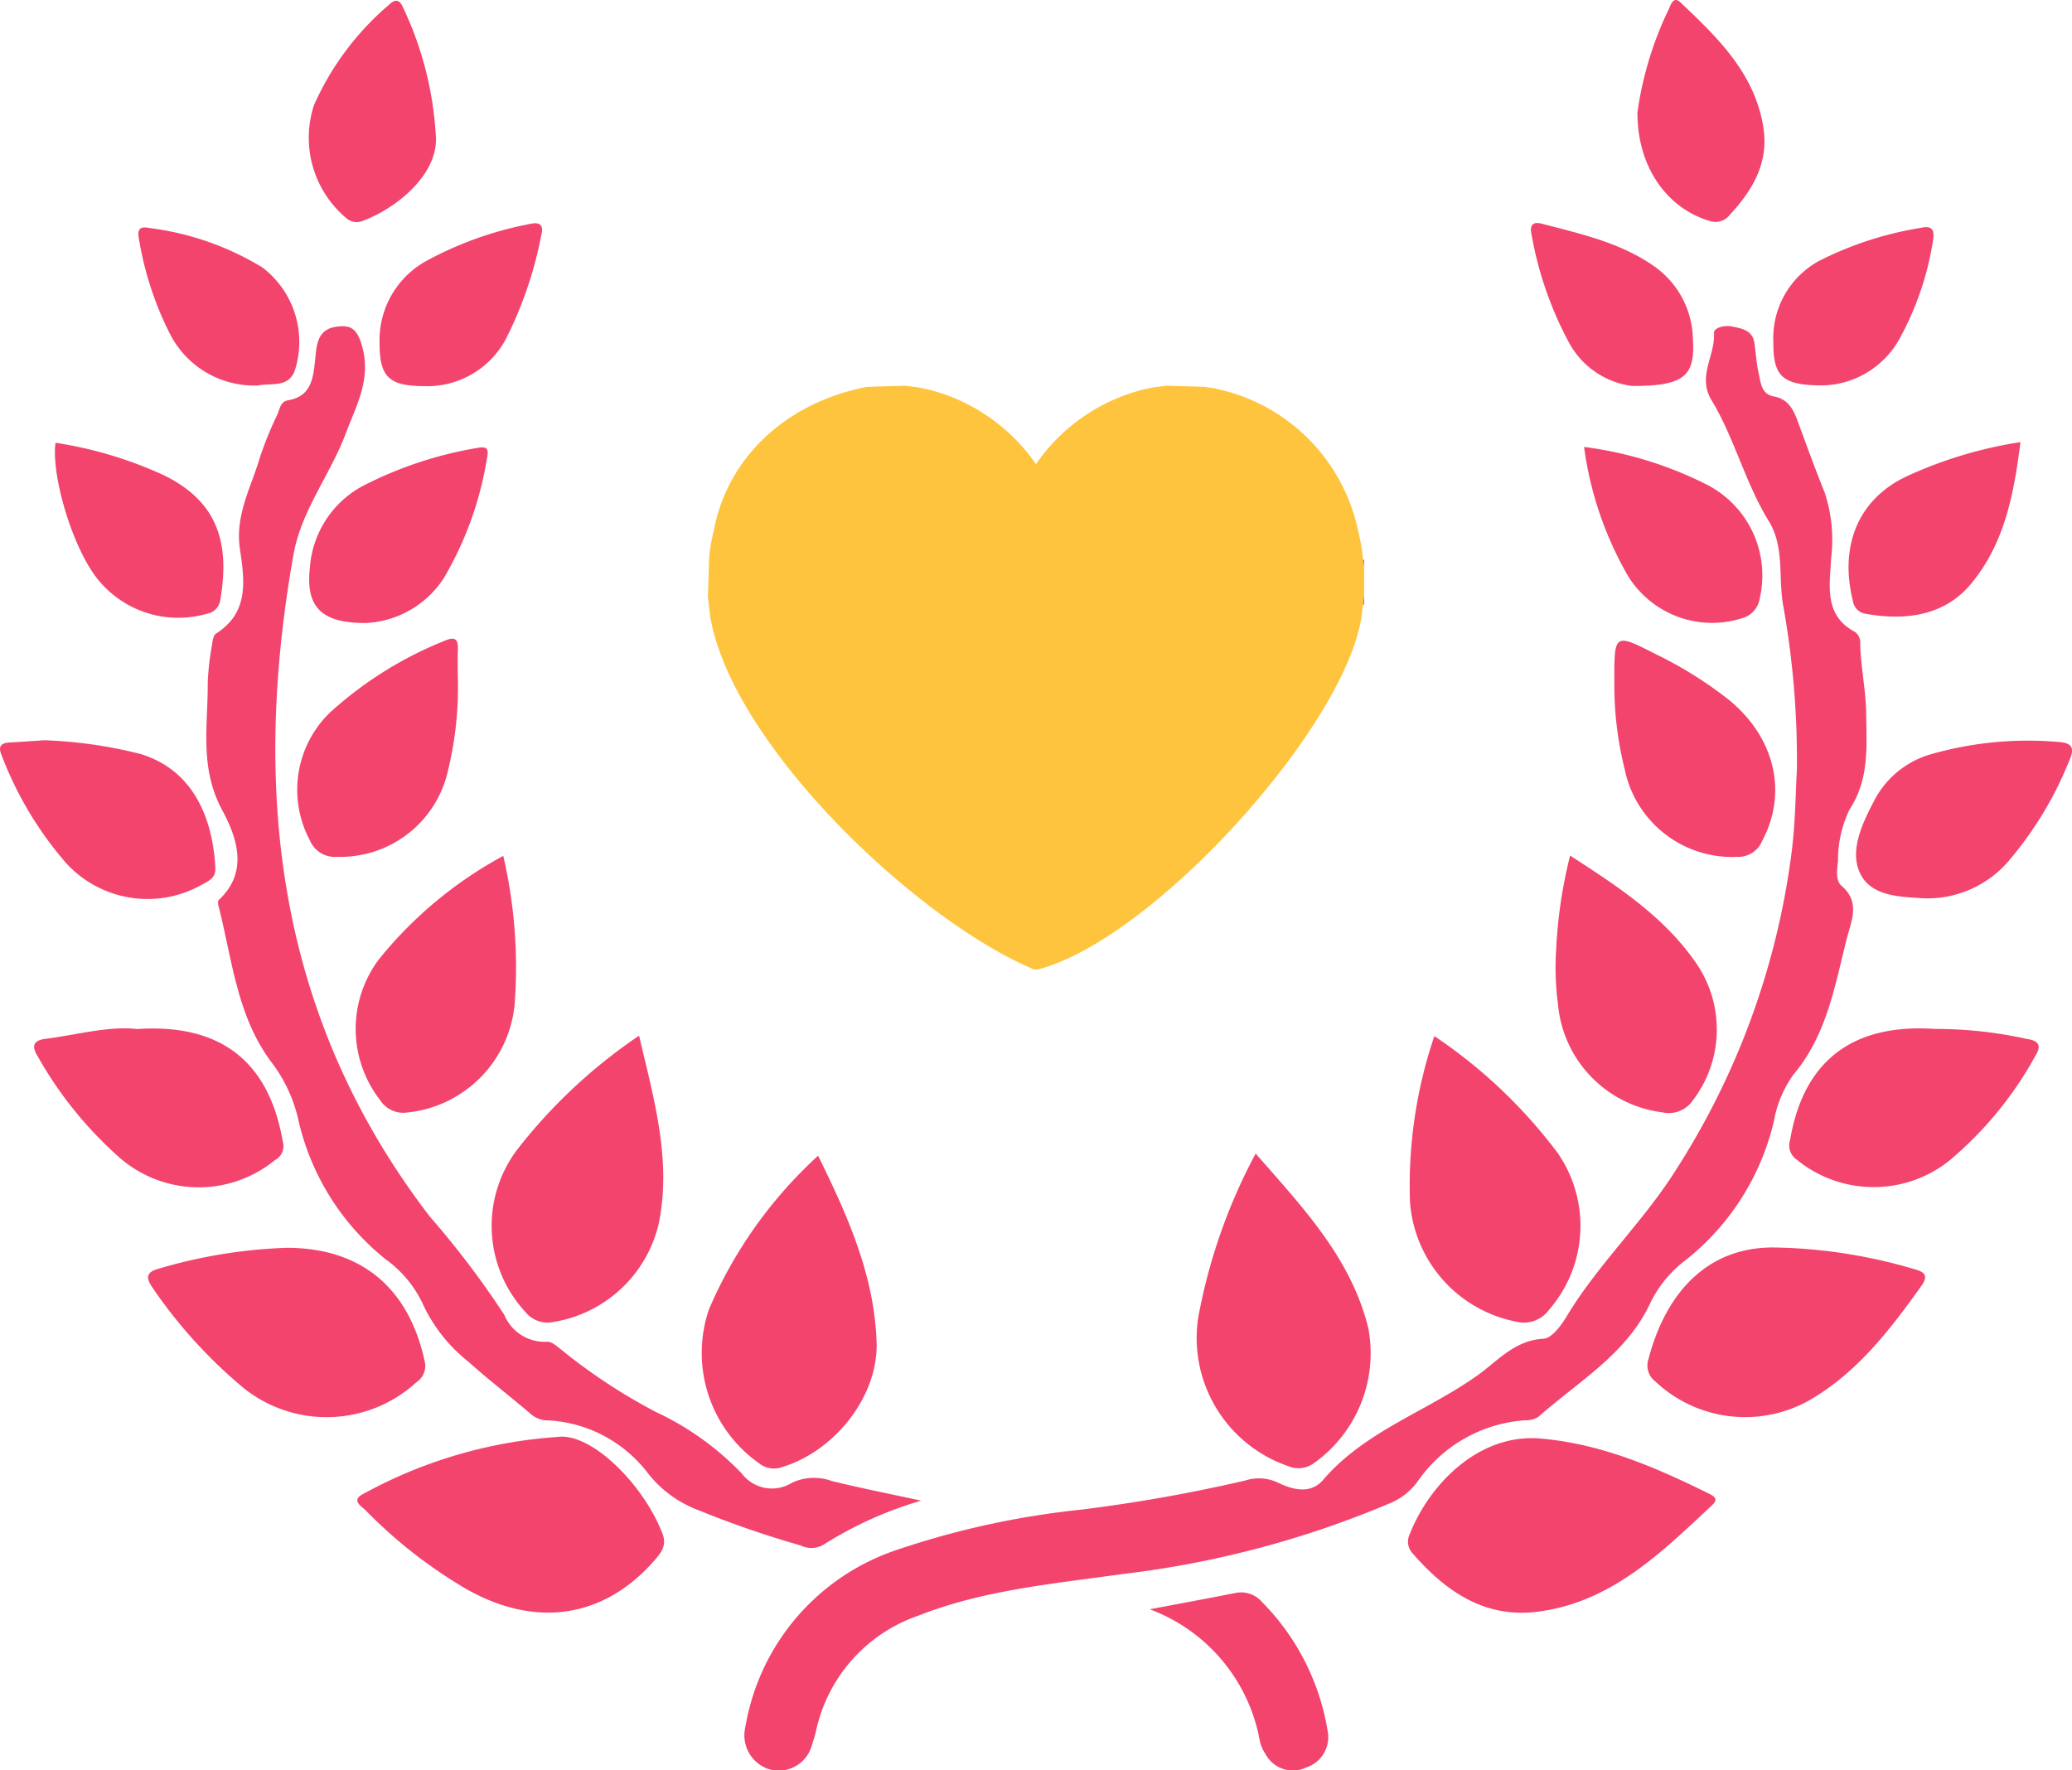 <svg xmlns="http://www.w3.org/2000/svg" xmlns:xlink="http://www.w3.org/1999/xlink" width="126" height="107.677" viewBox="0 0 126 107.677">
  <defs>
    <clipPath id="clip-path">
      <rect id="Rettangolo_501" data-name="Rettangolo 501" width="126" height="107.677" fill="#f2446d"/>
    </clipPath>
  </defs>
  <g id="Raggruppa_270" data-name="Raggruppa 270" clip-path="url(#clip-path)">
    <path id="Tracciato_97" data-name="Tracciato 97" d="M183.593,79.377a53.359,53.359,0,0,0-.837-10.026c-.3-1.693.087-3.554-.863-5.093-1.445-2.343-2.088-5.05-3.5-7.388-.868-1.439.246-2.705.157-4.069-.022-.329.668-.492,1.087-.4.583.123,1.251.216,1.37,1,.092.6.119,1.223.255,1.817.131.573.153,1.3.917,1.438.882.157,1.194.786,1.461,1.507.539,1.453,1.062,2.912,1.645,4.348a9.171,9.171,0,0,1,.388,4c-.065,1.561-.48,3.442,1.434,4.459a.8.8,0,0,1,.335.744c.036,1.414.344,2.8.362,4.222.026,2.027.2,4-1.012,5.85a7.105,7.105,0,0,0-.7,3.137c-.057.515-.163,1.172.217,1.5,1.152,1,.6,2.1.325,3.183-.738,2.9-1.219,5.89-3.252,8.3a6.938,6.938,0,0,0-1.191,2.844,15.209,15.209,0,0,1-5.305,8.393,7.276,7.276,0,0,0-2.173,2.581c-1.441,3.166-4.4,4.826-6.843,7a1.433,1.433,0,0,1-.792.206,8.651,8.651,0,0,0-6.533,3.7,3.935,3.935,0,0,1-1.609,1.307,59.569,59.569,0,0,1-16.417,4.353c-4.176.592-8.407.962-12.388,2.536a9.527,9.527,0,0,0-6.185,7c-.064.274-.15.544-.238.812a2.088,2.088,0,0,1-2.636,1.509,2.165,2.165,0,0,1-1.422-2.571,13.762,13.762,0,0,1,9.174-10.751,51.576,51.576,0,0,1,11.235-2.459,96.8,96.8,0,0,0,9.963-1.766,2.729,2.729,0,0,1,2.018.123c.922.451,1.986.708,2.738-.165,2.567-2.986,6.331-4.171,9.414-6.376,1.219-.872,2.244-2.122,3.989-2.211.492-.025,1.064-.784,1.392-1.33,1.923-3.205,4.678-5.779,6.664-8.938a46.678,46.678,0,0,0,7.049-19.432c.234-1.93.234-3.854.307-4.883" transform="translate(-74.322 -32.546)" fill="#f2446d"/>
    <path id="Tracciato_98" data-name="Tracciato 98" d="M76.629,123.84a23.277,23.277,0,0,0-5.975,2.7,1.463,1.463,0,0,1-1.35.025,59.967,59.967,0,0,1-6.249-2.158,7.019,7.019,0,0,1-3.1-2.311,8.169,8.169,0,0,0-5.94-3.136,1.632,1.632,0,0,1-1.041-.319c-1.284-1.106-2.638-2.134-3.9-3.27a9.622,9.622,0,0,1-2.758-3.511,6.982,6.982,0,0,0-2.239-2.691,15.149,15.149,0,0,1-5.3-8.393,9.085,9.085,0,0,0-1.549-3.459c-2.2-2.832-2.478-6.323-3.321-9.62-.032-.126-.059-.331.01-.394,1.888-1.749,1.037-3.924.2-5.476-1.383-2.575-.857-5.125-.872-7.714a15.461,15.461,0,0,1,.248-2.245c.038-.27.081-.655.261-.769C35.8,69.8,35.47,67.8,35.2,65.947c-.3-2.06.689-3.75,1.222-5.572a21.582,21.582,0,0,1,1.065-2.611c.143-.324.17-.769.642-.85,1.394-.237,1.523-1.3,1.643-2.42.093-.867.092-1.884,1.282-2.053.793-.112,1.232.033,1.545,1.07.63,2.084-.3,3.656-.971,5.445-.945,2.5-2.694,4.665-3.168,7.335-2.574,14.521-.982,28.2,8.3,40.284a54.2,54.2,0,0,1,4.516,5.959,2.659,2.659,0,0,0,2.6,1.641c.265-.025.591.26.841.461a34.535,34.535,0,0,0,5.776,3.808,17.463,17.463,0,0,1,5.224,3.74,2.3,2.3,0,0,0,3.046.573,3.139,3.139,0,0,1,2.432-.112c1.719.424,3.458.766,5.432,1.195" transform="translate(-20.612 -32.567)" fill="#f2446d"/>
    <path id="Tracciato_99" data-name="Tracciato 99" d="M119.778,185.671c1.782,3.62,3.419,7.259,3.558,11.331.112,3.3-2.547,6.639-5.749,7.608a1.446,1.446,0,0,1-1.412-.242,8.2,8.2,0,0,1-3.029-9.362,27.079,27.079,0,0,1,6.634-9.336" transform="translate(-70.029 -115.379)" fill="#f2446d"/>
    <path id="Tracciato_100" data-name="Tracciato 100" d="M195.807,185.333c2.888,3.3,5.782,6.343,6.839,10.575a8.2,8.2,0,0,1-3.319,8.267,1.606,1.606,0,0,1-1.567.157,8.246,8.246,0,0,1-5.457-8.976,34.072,34.072,0,0,1,3.5-10.023" transform="translate(-119.447 -115.168)" fill="#f2446d"/>
    <path id="Tracciato_101" data-name="Tracciato 101" d="M69.644,230.814c2.078-.2,5.205,2.983,6.313,5.9.27.708-.083,1.151-.5,1.629-3.064,3.5-7.223,4.135-11.468,1.708a29.166,29.166,0,0,1-6.1-4.779c-.255-.254-.933-.6-.069-1.018a28.513,28.513,0,0,1,11.82-3.436" transform="translate(-35.668 -143.425)" fill="#f2446d"/>
    <path id="Tracciato_102" data-name="Tracciato 102" d="M234.151,231.066c3.714.3,7.055,1.743,10.341,3.37.405.2.508.373.151.705-3.1,2.894-6.155,5.919-10.642,6.468-3.2.392-5.564-1.261-7.564-3.565a1.034,1.034,0,0,1-.158-1.171c1.14-2.914,4.091-6.083,7.872-5.808" transform="translate(-140.544 -143.577)" fill="#f2446d"/>
    <path id="Tracciato_103" data-name="Tracciato 103" d="M227.892,166.455a30.789,30.789,0,0,1,7.509,7.123,7.781,7.781,0,0,1-.548,9.537,1.891,1.891,0,0,1-1.98.709,8.016,8.016,0,0,1-6.462-7.258,28.231,28.231,0,0,1,1.481-10.112" transform="translate(-140.667 -103.437)" fill="#f2446d"/>
    <path id="Tracciato_104" data-name="Tracciato 104" d="M87.928,166.381c.914,3.9,1.981,7.562,1.2,11.419a7.879,7.879,0,0,1-6.4,5.995A1.735,1.735,0,0,1,81,183.169a7.7,7.7,0,0,1-.477-9.863,32.209,32.209,0,0,1,7.408-6.925" transform="translate(-49.066 -103.391)" fill="#f2446d"/>
    <path id="Tracciato_105" data-name="Tracciato 105" d="M272.746,200.417a31.6,31.6,0,0,1,8.073,1.3c.556.149.964.326.462,1.029-1.842,2.578-3.761,5.086-6.508,6.776a7.959,7.959,0,0,1-9.657-.954,1.218,1.218,0,0,1-.433-1.361c1.052-4.033,3.631-7.024,8.063-6.786" transform="translate(-164.441 -124.534)" fill="#f2446d"/>
    <path id="Tracciato_106" data-name="Tracciato 106" d="M32.248,200.467c4.469.012,7.374,2.413,8.348,6.866a1.2,1.2,0,0,1-.511,1.325,8.079,8.079,0,0,1-10.83.052,29.612,29.612,0,0,1-5.168-5.769c-.493-.684-.413-1.011.408-1.224a30.983,30.983,0,0,1,7.753-1.251" transform="translate(-14.778 -124.573)" fill="#f2446d"/>
    <path id="Tracciato_107" data-name="Tracciato 107" d="M250.738,137.457c2.933,1.9,5.766,3.743,7.711,6.61a7.112,7.112,0,0,1-.272,8.311,1.769,1.769,0,0,1-1.843.692A7.28,7.28,0,0,1,250,146.5a17.112,17.112,0,0,1-.108-3.378,28.945,28.945,0,0,1,.845-5.667" transform="translate(-155.258 -85.418)" fill="#f2446d"/>
    <path id="Tracciato_108" data-name="Tracciato 108" d="M66.1,137.5a29.912,29.912,0,0,1,.691,9.039,7.3,7.3,0,0,1-6.509,6.567,1.682,1.682,0,0,1-1.675-.758,7.052,7.052,0,0,1-.069-8.555A24.98,24.98,0,0,1,66.1,137.5" transform="translate(-35.497 -85.444)" fill="#f2446d"/>
    <path id="Tracciato_109" data-name="Tracciato 109" d="M296.288,165.255a25.2,25.2,0,0,1,5.556.6c.606.086,1,.3.564,1.005a22.353,22.353,0,0,1-5.258,6.411,7.386,7.386,0,0,1-9.279-.076,1.047,1.047,0,0,1-.392-1.205c.636-3.734,2.8-7.147,8.807-6.737" transform="translate(-178.619 -102.671)" fill="#f2446d"/>
    <path id="Tracciato_110" data-name="Tracciato 110" d="M11.7,165.262c5.782-.4,8.175,2.667,8.893,6.835a.965.965,0,0,1-.483,1.141,7.319,7.319,0,0,1-9.6-.3,23.793,23.793,0,0,1-4.835-6.046c-.415-.67-.158-.956.491-1.037,1.907-.24,3.783-.784,5.536-.6" transform="translate(-3.398 -102.672)" fill="#f2446d"/>
    <path id="Tracciato_111" data-name="Tracciato 111" d="M57.52,104.87a21.38,21.38,0,0,1-.582,5.7,6.707,6.707,0,0,1-6.757,5.312,1.642,1.642,0,0,1-1.655-1,6.534,6.534,0,0,1,1.24-7.795,23.148,23.148,0,0,1,6.917-4.332c.6-.267.87-.185.842.522-.026.66-.006,1.322-.006,1.59" transform="translate(-29.68 -63.768)" fill="#f2446d"/>
    <path id="Tracciato_112" data-name="Tracciato 112" d="M259.292,105.441c-.012-2.97-.008-2.977,2.545-1.674a24.361,24.361,0,0,1,4.42,2.766c2.806,2.295,3.583,5.656,2.029,8.567a1.573,1.573,0,0,1-1.518.983,6.671,6.671,0,0,1-6.85-5.343,20.956,20.956,0,0,1-.625-5.3" transform="translate(-161.122 -63.967)" fill="#f2446d"/>
    <path id="Tracciato_113" data-name="Tracciato 113" d="M302.139,128.6c-1.112-.093-2.969-.058-3.7-1.385-.773-1.4.036-3.113.782-4.535a5.613,5.613,0,0,1,3.393-2.82,21.444,21.444,0,0,1,7.814-.766c.839.055,1.012.37.661,1.139a22,22,0,0,1-3.71,6.129,6.5,6.5,0,0,1-5.238,2.237" transform="translate(-185.257 -73.967)" fill="#f2446d"/>
    <path id="Tracciato_114" data-name="Tracciato 114" d="M2.681,118.925a27.7,27.7,0,0,1,5.856.833c3.441,1.046,4.424,4.269,4.558,6.929.03.6-.377.789-.806,1.015a6.706,6.706,0,0,1-8.272-1.309,21.762,21.762,0,0,1-3.9-6.509c-.225-.5-.147-.789.455-.822.706-.038,1.411-.09,2.11-.136" transform="translate(0 -73.902)" fill="#f2446d"/>
    <path id="Tracciato_115" data-name="Tracciato 115" d="M53.14,82.553c-2.738.024-3.707-.974-3.436-3.369a6.139,6.139,0,0,1,3.136-4.922,23.679,23.679,0,0,1,7.052-2.356c.671-.137.68.148.57.689a20.861,20.861,0,0,1-2.625,7.245,5.983,5.983,0,0,1-4.7,2.713" transform="translate(-30.859 -44.662)" fill="#f2446d"/>
    <path id="Tracciato_116" data-name="Tracciato 116" d="M254.444,71.8a23,23,0,0,1,7.519,2.32,6.207,6.207,0,0,1,3.162,6.894,1.492,1.492,0,0,1-1.149,1.226,6.007,6.007,0,0,1-6.861-2.594,21.313,21.313,0,0,1-2.671-7.846" transform="translate(-158.115 -44.616)" fill="#f2446d"/>
    <path id="Tracciato_117" data-name="Tracciato 117" d="M8.86,71.137a24.607,24.607,0,0,1,6.548,1.956c3.474,1.678,4.029,4.341,3.469,7.621a.991.991,0,0,1-.837.827,6.284,6.284,0,0,1-7.163-2.908c-1.271-2.114-2.26-5.76-2.017-7.5" transform="translate(-5.483 -44.206)" fill="#f2446d"/>
    <path id="Tracciato_118" data-name="Tracciato 118" d="M307.372,71.03c-.406,3.238-.992,6.216-3.033,8.649-1.722,2.053-4.261,2.188-6.464,1.775a.929.929,0,0,1-.7-.8c-.777-3.142.19-6.02,3.158-7.488a25.846,25.846,0,0,1,7.044-2.137" transform="translate(-184.506 -44.139)" fill="#f2446d"/>
    <path id="Tracciato_119" data-name="Tracciato 119" d="M57.294,8.275c.221,2.315-2.281,4.422-4.407,5.224a.949.949,0,0,1-1.032-.153,6.377,6.377,0,0,1-1.963-6.883A17.164,17.164,0,0,1,54.408.406c.419-.408.682-.386.921.181a20.9,20.9,0,0,1,1.965,7.688" transform="translate(-30.795 -0.079)" fill="#f2446d"/>
    <path id="Tracciato_120" data-name="Tracciato 120" d="M263.013,6.847A21.15,21.15,0,0,1,264.95.494c.129-.31.289-.719.685-.343,2.264,2.143,4.517,4.311,5.037,7.6.34,2.151-.654,3.822-2.05,5.324a1.087,1.087,0,0,1-1.25.351c-2.5-.748-4.358-3.185-4.36-6.579" transform="translate(-163.44 0)" fill="#f2446d"/>
    <path id="Tracciato_121" data-name="Tracciato 121" d="M63.646,45.775c-2.113-.016-2.691-.554-2.677-2.686a5.494,5.494,0,0,1,2.812-4.911,21.634,21.634,0,0,1,6.331-2.267c.525-.125.86.014.7.635a24.11,24.11,0,0,1-2.165,6.37,5.427,5.427,0,0,1-5,2.859" transform="translate(-37.887 -22.29)" fill="#f2446d"/>
    <path id="Tracciato_122" data-name="Tracciato 122" d="M252.061,45.739a5.1,5.1,0,0,1-3.864-2.684,21.846,21.846,0,0,1-2.246-6.49c-.135-.578.034-.847.619-.694,2.36.617,4.76,1.144,6.809,2.572a5.549,5.549,0,0,1,2.379,4.444c.133,2.241-.5,2.857-3.7,2.852" transform="translate(-152.81 -22.264)" fill="#f2446d"/>
    <path id="Tracciato_123" data-name="Tracciato 123" d="M287.863,46.119c-2.433.006-3.033-.524-3.014-2.615a5.345,5.345,0,0,1,2.741-4.935,20.954,20.954,0,0,1,6.134-2.016c.626-.133,1-.1.816.856a18.113,18.113,0,0,1-2.064,5.951,5.481,5.481,0,0,1-4.613,2.76" transform="translate(-177.009 -22.679)" fill="#f2446d"/>
    <path id="Tracciato_124" data-name="Tracciato 124" d="M29.508,46.155a5.753,5.753,0,0,1-5.388-3.19,19.84,19.84,0,0,1-1.86-5.734c-.142-.705.184-.739.653-.65a17.294,17.294,0,0,1,6.86,2.4,5.686,5.686,0,0,1,1.949,6.313c-.415,1.032-1.509.69-2.215.864" transform="translate(-13.812 -22.71)" fill="#f2446d"/>
    <path id="Tracciato_125" data-name="Tracciato 125" d="M184.686,256.853c1.735-.329,3.471-.649,5.2-.991a1.684,1.684,0,0,1,1.636.561,14.43,14.43,0,0,1,3.974,7.8,1.945,1.945,0,0,1-1.311,2.256,1.883,1.883,0,0,1-2.457-.811,2.427,2.427,0,0,1-.343-.766,10.526,10.526,0,0,0-6.7-8.049" transform="translate(-114.766 -158.973)" fill="#f2446d"/>
    <path id="Tracciato_126" data-name="Tracciato 126" d="M153.609,72.934V74.65l-.072.628q-.051.421-.1.842l-.027.106c-1.229,6.8-12.736,19.478-19.666,21.241h-.193c-7.114-2.965-18.183-13.5-19.666-21.241l-.027-.106-.153-1.3,0-.1q.039-1.238.078-2.475c.006-.036.013-.071.02-.106q.024-.184.048-.368.022-.127.045-.254l.11-.527.045-.176c.81-4.43,4.332-7.781,9.213-8.765l.178-.024,2.248-.069.1.013.446.057.178.019.291.058.177.041.212.038.176.046a11.31,11.31,0,0,1,6.381,4.5,11.291,11.291,0,0,1,6.377-4.5l.176-.046.212-.039.177-.041.292-.058.178-.019.447-.057.1-.013,2.248.069.179.024.439.064.106.026a11.17,11.17,0,0,1,8.667,8.675l.044.176.11.526.045.255.049.368.019.106c.006.1.012.2.019.3Z" transform="translate(-70.654 -38.498)" fill="#ffc43e"/>
    <path id="Tracciato_127" data-name="Tracciato 127" d="M219,96.113l-.037-.009-.035.014q.036-.315.072-.629Z" transform="translate(-136.045 -59.338)" fill="#f2446d"/>
    <path id="Tracciato_128" data-name="Tracciato 128" d="M218.921,89.922l.075,0v.39Z" transform="translate(-136.041 -55.879)" fill="#f2446d"/>
    <path id="Tracciato_129" data-name="Tracciato 129" d="M218.573,87.207l.045.254-.045-.254" transform="translate(-135.824 -54.192)" fill="#f2446d"/>
    <path id="Tracciato_130" data-name="Tracciato 130" d="M114.084,87.462l.045-.254-.045.254" transform="translate(-70.893 -54.192)" fill="#f2446d"/>
    <path id="Tracciato_131" data-name="Tracciato 131" d="M114.493,85.528q.022-.088.044-.176-.023.088-.044.176" transform="translate(-71.148 -53.039)" fill="#f2446d"/>
    <path id="Tracciato_132" data-name="Tracciato 132" d="M148.046,62.339l.177.041-.177-.041" transform="translate(-91.998 -38.738)" fill="#f2446d"/>
    <path id="Tracciato_133" data-name="Tracciato 133" d="M184.261,62.38l.177-.041-.177.041" transform="translate(-114.502 -38.738)" fill="#f2446d"/>
    <path id="Tracciato_134" data-name="Tracciato 134" d="M149.074,62.549l.176.046-.176-.046" transform="translate(-92.637 -38.869)" fill="#f2446d"/>
    <path id="Tracciato_135" data-name="Tracciato 135" d="M183.236,62.595l.176-.046-.176.046" transform="translate(-113.865 -38.869)" fill="#f2446d"/>
    <path id="Tracciato_136" data-name="Tracciato 136" d="M193.359,62.136l.179.025-.179-.025" transform="translate(-120.156 -38.612)" fill="#f2446d"/>
    <path id="Tracciato_137" data-name="Tracciato 137" d="M218.165,85.352q.022.088.045.176-.023-.088-.045-.176" transform="translate(-135.571 -53.039)" fill="#f2446d"/>
    <path id="Tracciato_138" data-name="Tracciato 138" d="M185.5,62.157l.178-.019-.178.019" transform="translate(-115.272 -38.613)" fill="#f2446d"/>
    <path id="Tracciato_139" data-name="Tracciato 139" d="M146.806,62.138l.178.019-.178-.019" transform="translate(-91.227 -38.613)" fill="#f2446d"/>
    <path id="Tracciato_140" data-name="Tracciato 140" d="M138.944,62.16l.178-.024-.178.024" transform="translate(-86.342 -38.612)" fill="#f2446d"/>
    <path id="Tracciato_141" data-name="Tracciato 141" d="M166.326,155.761h0" transform="translate(-103.237 -96.792)" fill="#f2446d"/>
    <path id="Tracciato_142" data-name="Tracciato 142" d="M194.991,62.369l.106.026-.106-.026" transform="translate(-121.17 -38.757)" fill="#f2446d"/>
    <path id="Tracciato_143" data-name="Tracciato 143" d="M113.9,88.957l.02-.106-.02.106" transform="translate(-70.782 -55.213)" fill="#f2446d"/>
    <path id="Tracciato_144" data-name="Tracciato 144" d="M218.82,88.852c.006.035.013.07.02.106-.007-.035-.013-.07-.02-.106" transform="translate(-135.978 -55.214)" fill="#f2446d"/>
    <path id="Tracciato_145" data-name="Tracciato 145" d="M187.149,61.966l.1-.013-.1.013" transform="translate(-116.297 -38.498)" fill="#f2446d"/>
    <path id="Tracciato_146" data-name="Tracciato 146" d="M113.7,95.769l0-.1,0,.1" transform="translate(-70.654 -59.45)" fill="#f2446d"/>
    <path id="Tracciato_147" data-name="Tracciato 147" d="M145.352,61.953l.1.013-.1-.013" transform="translate(-90.324 -38.498)" fill="#f2446d"/>
    <path id="Tracciato_148" data-name="Tracciato 148" d="M114.143,99.479l-.027-.106.027.106" transform="translate(-70.913 -61.752)" fill="#f2446d"/>
    <path id="Tracciato_149" data-name="Tracciato 149" d="M218.614,99.374l-.027.106.027-.106" transform="translate(-135.833 -61.752)" fill="#f2446d"/>
  </g>
</svg>
